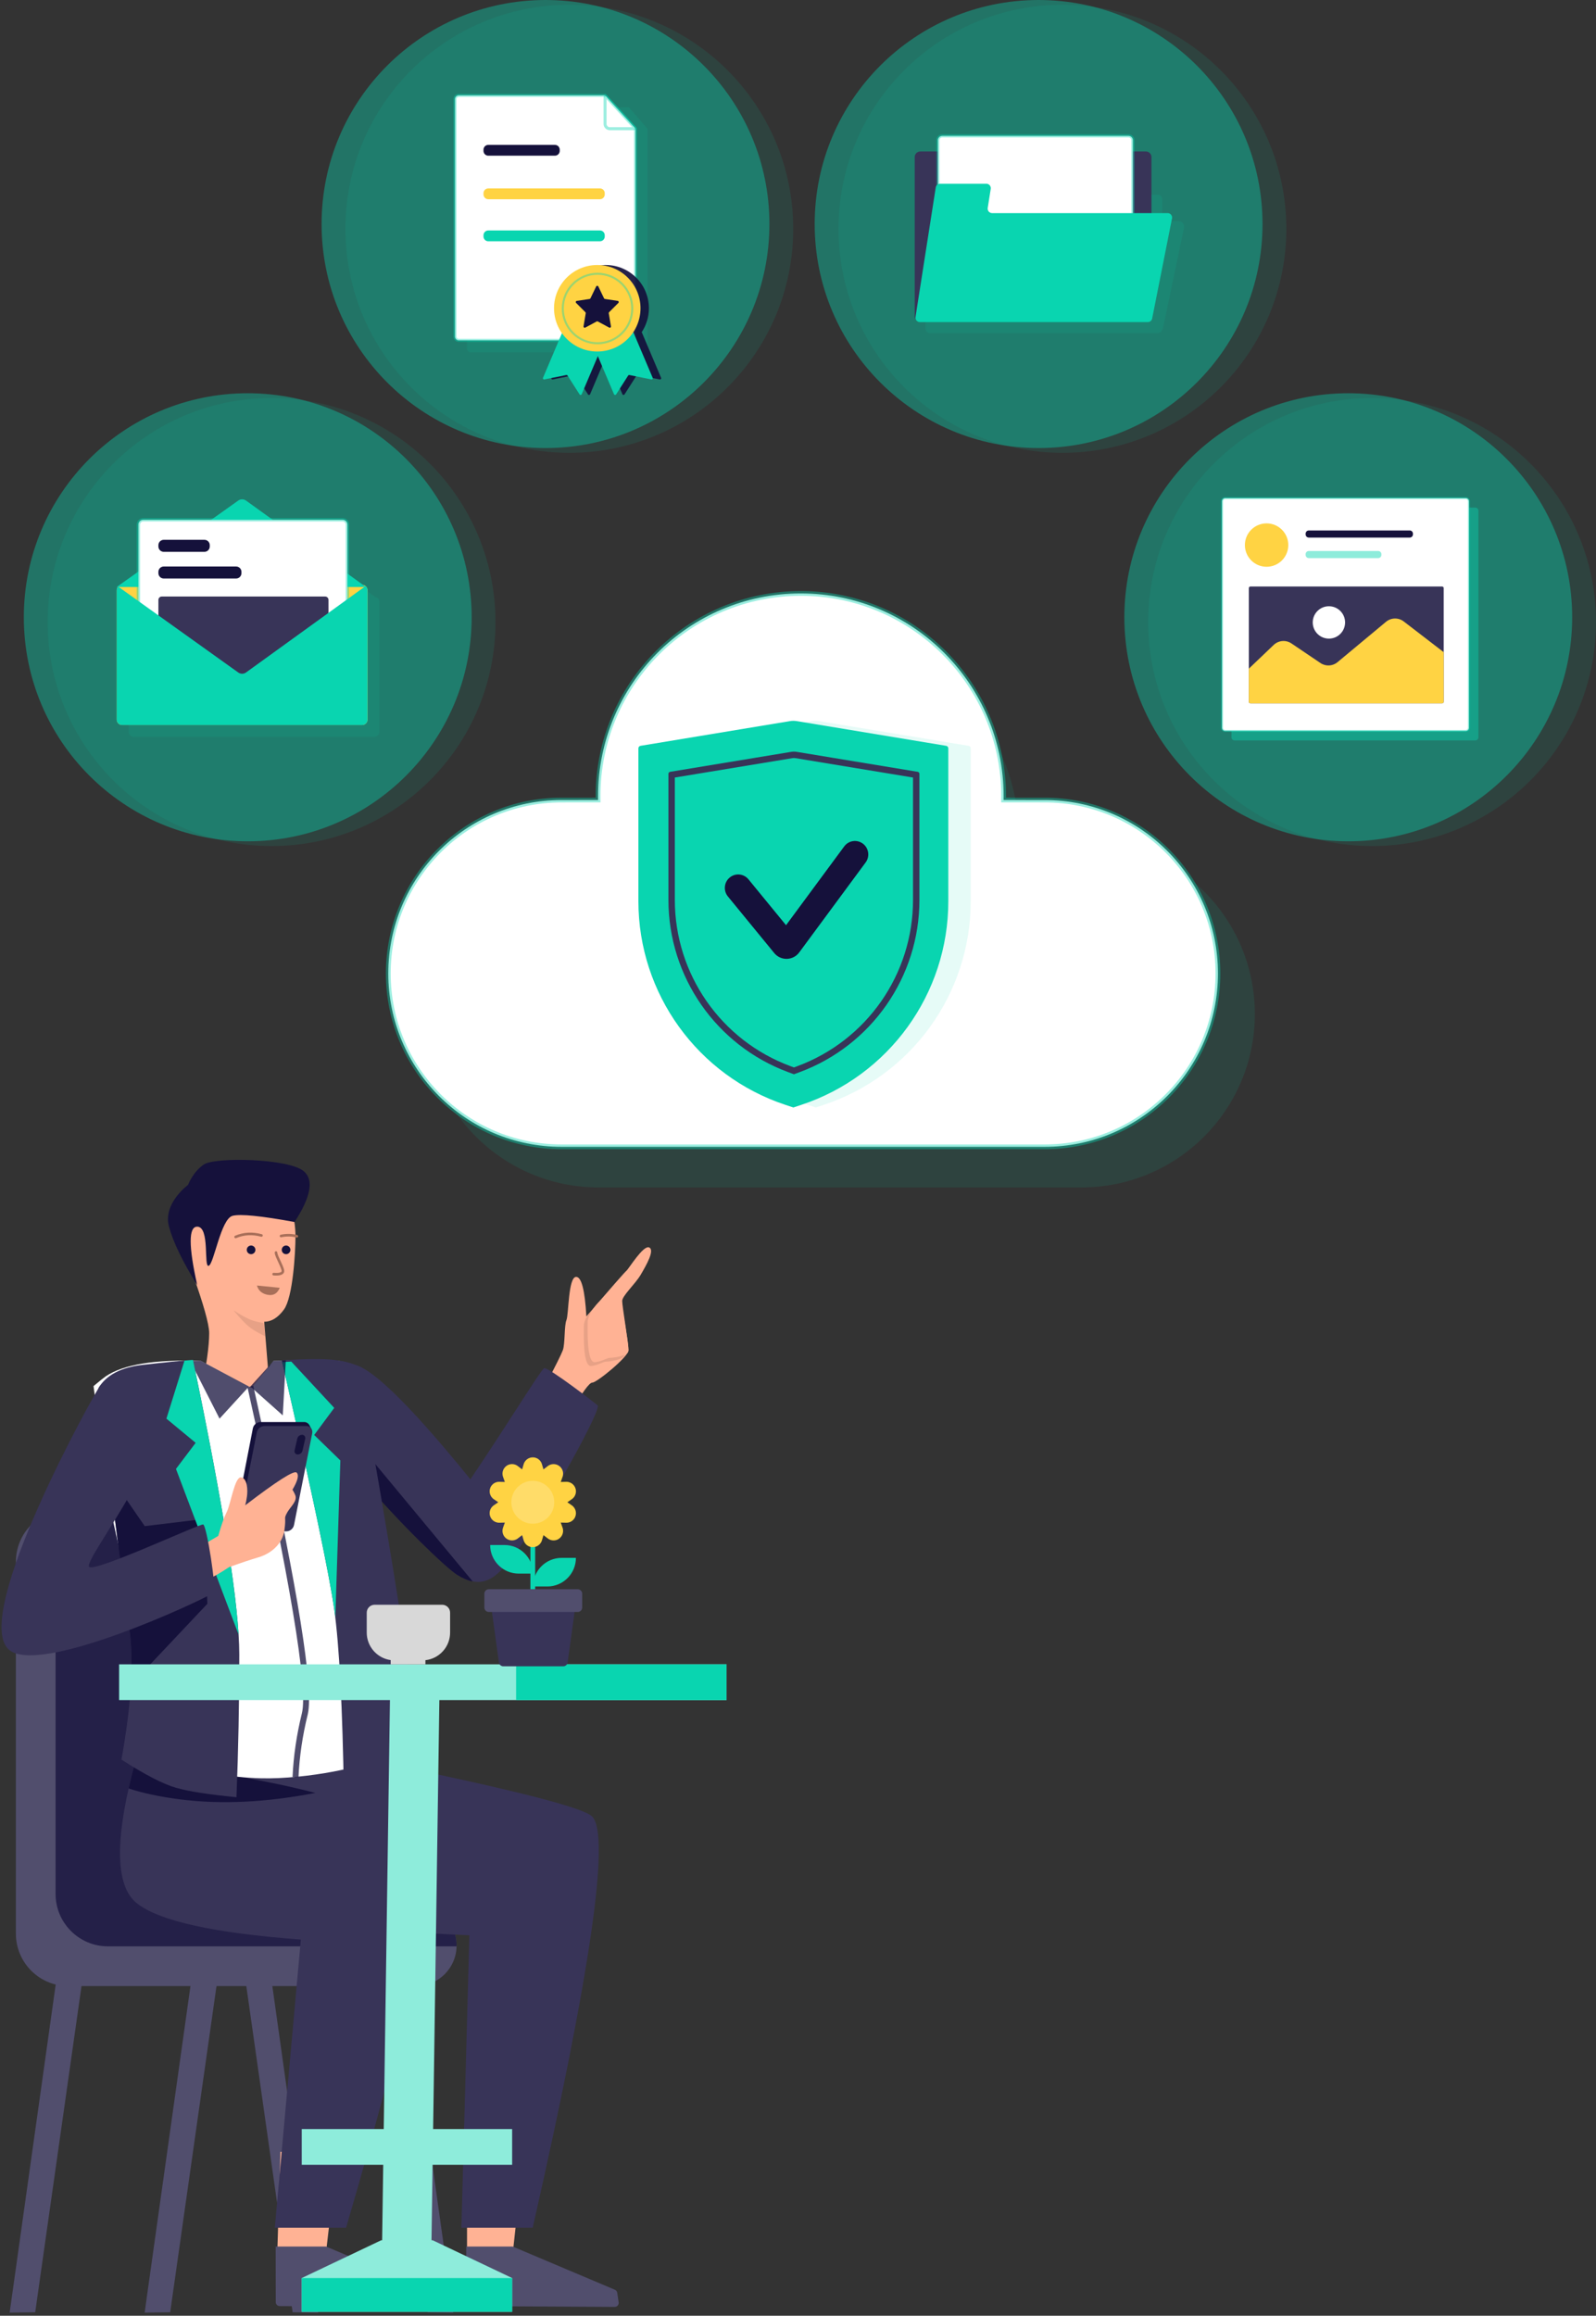 <?xml version="1.0" encoding="UTF-8"?>
<svg width="402px" height="583px" viewBox="0 0 402 583" version="1.1" xmlns="http://www.w3.org/2000/svg" xmlns:xlink="http://www.w3.org/1999/xlink">
    <rect x="0" y="0" width="402" height="583" fill="#333333" stroke="none"/>
    <!-- Generator: Sketch 62 (91390) - https://sketch.com -->
    <title>Secure Cloud</title>
    <desc>Created with Sketch.</desc>
    <g id="Page-1" stroke="none" stroke-width="1" fill="none" fill-rule="evenodd">
        <g id="Scene" transform="translate(-1248, -2545)">
            <g id="Secure-Cloud" transform="translate(1227, 2545)">
                <g id="Group-64" transform="translate(27, 0)">
                    <g id="Group-34" transform="translate(91.8, 149.4)">
                        <path d="M107.741,10.217 C135.954,10.217 158.825,33.088 158.825,61.301 C158.825,61.611 158.822,61.921 158.817,62.23 L174.614,62.23 C198.724,62.23 218.268,81.774 218.268,105.883 C218.268,129.992 198.724,149.537 174.614,149.537 L52.942,149.537 C28.832,149.537 9.288,129.992 9.288,105.883 C9.288,81.774 28.832,62.23 52.942,62.23 L56.665,62.23 C56.66,61.921 56.657,61.611 56.657,61.301 C56.657,33.088 79.528,10.217 107.741,10.217 Z" id="Path" fill-opacity="0.101" fill="#09D5B0" fill-rule="nonzero"></path>
                        <path d="M103.915,1.84741111e-13 C132.128,1.84741111e-13 154.999,22.872 154.999,51.084 C154.999,51.394 154.996,51.704 154.99,52.012 L165.326,52.013 C189.436,52.013 208.98,71.557 208.98,95.666 C208.98,119.776 189.436,139.32 165.326,139.32 L43.654,139.32 C19.544,139.32 0,119.776 0,95.666 C0,71.557 19.544,52.013 43.654,52.013 L52.839,52.012 C52.833,51.704 52.831,51.394 52.831,51.084 C52.831,22.872 75.702,1.84741111e-13 103.915,1.84741111e-13 Z" id="Path" stroke-opacity="0.402" stroke="#09D5B0" stroke-width="1.2" fill="#FFFFFF" fill-rule="nonzero"></path>
                        <g id="Group-40" transform="translate(63, 32)">
                            <path d="M6.185,6.362 L43.833,0.139 C44.39,0.047 44.959,0.047 45.516,0.139 L83.164,6.362 C83.476,6.413 83.704,6.683 83.704,6.998 L83.704,45.481 C83.704,68.778 68.766,89.449 46.647,96.761 L44.675,97.413 L44.675,97.413 L42.702,96.761 C20.583,89.449 5.645,68.778 5.645,45.481 L5.645,6.998 C5.645,6.683 5.873,6.413 6.185,6.362 Z" id="Rectangle" fill-opacity="0.101" fill="#09D5B0" fill-rule="nonzero"></path>
                            <path d="M0.54,6.362 L38.188,0.139 C38.745,0.047 39.314,0.047 39.871,0.139 L77.52,6.362 C77.831,6.413 78.06,6.683 78.06,6.998 L78.06,45.481 C78.06,68.778 63.122,89.449 41.002,96.761 L39.03,97.413 L39.03,97.413 L37.057,96.761 C14.938,89.449 2.85301942e-15,68.778 0,45.481 L0,6.998 C-1.26173111e-16,6.683 0.228,6.413 0.54,6.362 Z" id="Rectangle" fill="#09D5B0"></path>
                            <path d="M8.001,12.907 L38.494,7.879 C38.944,7.805 39.404,7.805 39.854,7.879 L70.347,12.907 C70.6,12.949 70.785,13.167 70.785,13.423 L70.785,45.158 C70.785,64.5 58.748,81.798 40.611,88.52 L39.174,89.052 L37.737,88.52 C19.601,81.798 7.563,64.5 7.563,45.158 L7.563,13.423 C7.563,13.167 7.748,12.949 8.001,12.907 Z M9.176,45.158 C9.176,63.825 20.794,80.521 38.297,87.007 L39.174,87.332 L40.051,87.007 C57.555,80.521 69.172,63.825 69.172,45.158 L69.172,14.348 L39.592,9.471 C39.315,9.425 39.033,9.425 38.756,9.471 L9.176,14.348 L9.176,45.158 Z" id="Rectangle" fill="#383458" fill-rule="nonzero"></path>
                            <path d="M27.728,39.978 C26.546,38.536 24.427,38.332 22.995,39.522 C21.563,40.712 21.36,42.847 22.542,44.289 L34.212,58.531 C35.62,60.248 38.142,60.491 39.847,59.074 C40.096,58.867 40.318,58.631 40.511,58.371 L57.235,35.728 C58.343,34.228 58.034,32.106 56.544,30.99 C55.054,29.874 52.948,30.185 51.84,31.686 L37.188,51.523 L27.728,39.978 Z" id="Path-275" fill="#15113B"></path>
                        </g>
                    </g>
                    <g id="Group-63" transform="translate(199.2, 0)">
                        <circle id="Oval" fill-opacity="0.101" fill="#09D5B0" fill-rule="nonzero" cx="62.4" cy="57.6" r="56.4"></circle>
                        <circle id="Oval" fill-opacity="0.402" fill="#09D5B0" fill-rule="nonzero" cx="56.4" cy="56.4" r="56.4"></circle>
                        <g id="Group-51" transform="translate(25.2, 34.2)">
                            <g id="Group-37">
                                <path d="M61.228,14.822 C61.847,14.822 62.348,15.323 62.348,15.942 L62.348,21.47 L66.457,21.47 C67.23,21.47 67.856,22.097 67.856,22.87 C67.856,22.967 67.846,23.063 67.826,23.157 L62.534,48.41 C62.493,48.607 62.402,48.782 62.275,48.924 C62.116,49.349 61.707,49.65 61.228,49.65 L3.841,49.65 C3.223,49.65 2.722,49.148 2.722,48.53 L2.722,14.822 L61.228,14.822 Z" id="Path" fill-opacity="0.101" fill="#09D5B0" fill-rule="nonzero"></path>
                                <path d="M59.626,5.335 L59.626,45.42 C59.626,46.038 59.125,46.539 58.507,46.539 L1.12,46.539 C0.501,46.539 4.58672388e-15,46.038 0,45.42 L0,5.335 C-9.46678818e-17,4.562 0.627,3.936 1.4,3.936 L58.227,3.936 C59,3.936 59.626,4.562 59.626,5.335 Z" id="Rectangle" fill="#383458"></path>
                                <path d="M6.952,0 L53.841,0 C54.459,-3.95845722e-15 54.961,0.501 54.961,1.12 L54.961,44.02 C54.961,44.638 54.459,45.14 53.841,45.14 L6.952,45.14 C6.333,45.14 5.832,44.638 5.832,44.02 L5.832,1.12 C5.832,0.501 6.333,7.79735273e-16 6.952,0 Z" id="Rectangle" stroke-opacity="0.402" stroke="#09D5B0" stroke-width="0.778" fill="#FFFFFF" fill-rule="nonzero"></path>
                                <path d="M6.402,12.053 L18.039,12.053 C18.658,12.053 19.159,12.554 19.159,13.173 C19.159,13.231 19.154,13.289 19.145,13.347 L18.387,18.155 C18.291,18.765 18.708,19.339 19.319,19.435 C19.376,19.444 19.435,19.449 19.493,19.449 L63.706,19.449 C64.324,19.449 64.826,19.95 64.826,20.568 C64.826,20.642 64.818,20.715 64.804,20.786 L59.805,45.987 C59.701,46.512 59.241,46.889 58.707,46.889 L1.308,46.889 C0.69,46.889 0.189,46.388 0.189,45.77 C0.189,45.712 0.193,45.654 0.202,45.597 L5.295,13 C5.38,12.455 5.85,12.053 6.402,12.053 Z" id="Rectangle" fill="#09D5B0"></path>
                            </g>
                        </g>
                    </g>
                    <g id="Group-60" transform="translate(0, 99)">
                        <circle id="Oval" fill-opacity="0.101" fill="#09D5B0" fill-rule="nonzero" cx="62.4" cy="57.6" r="56.4"></circle>
                        <circle id="Oval" fill-opacity="0.402" fill="#09D5B0" fill-rule="nonzero" cx="56.4" cy="56.4" r="56.4"></circle>
                        <g id="Group-21" transform="translate(23.4, 26.4)">
                            <g id="Group-22">
                                <g id="Group-51">
                                    <g id="Group-37">
                                        <path d="M35.427,3.53 L35.565,3.62 L65.064,24.861 C65.247,24.894 65.418,24.965 65.568,25.065 L65.676,25.145 C65.72,25.18 65.761,25.218 65.799,25.259 L65.885,25.359 L65.885,25.359 L65.964,25.471 L65.964,25.471 L66.043,25.617 L66.043,25.617 L66.096,25.75 L66.096,25.75 L66.136,25.892 L66.136,25.892 L66.158,26.015 L66.158,26.015 L66.161,26.046 C66.166,26.092 66.168,26.138 66.168,26.184 L66.168,58.776 C66.168,59.475 65.635,60.049 64.953,60.114 L64.824,60.12 L4.344,60.12 C3.602,60.12 3,59.518 3,58.776 L3,26.184 C3,26.096 3.009,26.009 3.025,25.926 C3.036,25.868 3.051,25.81 3.07,25.755 C3.096,25.68 3.125,25.612 3.16,25.547 L3.21,25.463 L3.21,25.463 L3.27,25.376 L3,25.375 L33.604,3.622 C34.1,3.265 34.741,3.209 35.282,3.455 L35.427,3.53 Z" id="Path" fill-opacity="0.101" fill="#09D5B0" fill-rule="nonzero"></path>
                                        <path d="M1.344,21.84 L61.824,21.84 C62.566,21.84 63.168,22.442 63.168,23.184 L63.168,55.776 C63.168,56.518 62.566,57.12 61.824,57.12 L1.344,57.12 C0.602,57.12 1.42316957e-15,56.518 0,55.776 L0,23.184 C-9.09019441e-17,22.442 0.602,21.84 1.344,21.84 Z" id="Rectangle" fill="#FFD343"></path>
                                        <path d="M62.777,22.375 L32.565,0.62 C31.979,0.199 31.19,0.2 30.604,0.622 L0,22.375 L62.777,22.375 Z" id="Path" fill="#09D5B0"></path>
                                        <path d="M6.67,5.46 L56.902,5.46 C57.57,5.46 58.111,6.002 58.111,6.67 L58.111,53.012 C58.111,53.68 57.57,54.222 56.902,54.222 L6.67,54.222 C6.002,54.222 5.46,53.68 5.46,53.012 L5.46,6.67 C5.46,6.002 6.002,5.46 6.67,5.46 Z" id="Rectangle" stroke-opacity="0.402" stroke="#09D5B0" stroke-width="0.84" fill="#FFFFFF" fill-rule="nonzero"></path>
                                        <path d="M11.34,24.78 L52.5,24.78 C52.964,24.78 53.34,25.156 53.34,25.62 L53.34,48.3 C53.34,48.764 52.964,49.14 52.5,49.14 L11.34,49.14 C10.876,49.14 10.5,48.764 10.5,48.3 L10.5,25.62 C10.5,25.156 10.876,24.78 11.34,24.78 Z" id="Rectangle" fill="#383458" fill-rule="nonzero"></path>
                                        <path d="M11.844,17.22 L30.072,17.22 C30.814,17.22 31.416,17.822 31.416,18.564 L31.416,18.9 C31.416,19.642 30.814,20.244 30.072,20.244 L11.844,20.244 C11.102,20.244 10.5,19.642 10.5,18.9 L10.5,18.564 C10.5,17.822 11.102,17.22 11.844,17.22 Z" id="Rectangle" fill="#15113B"></path>
                                        <path d="M11.844,10.5 L22.092,10.5 C22.834,10.5 23.436,11.102 23.436,11.844 L23.436,12.18 C23.436,12.922 22.834,13.524 22.092,13.524 L11.844,13.524 C11.102,13.524 10.5,12.922 10.5,12.18 L10.5,11.844 C10.5,11.102 11.102,10.5 11.844,10.5 Z" id="Rectangle" fill="#15113B"></path>
                                        <path d="M63.168,23.184 L63.168,55.776 C63.168,56.518 62.566,57.12 61.824,57.12 L1.344,57.12 C0.602,57.12 0,56.518 0,55.776 L0,23.184 C0,22.834 0.134,22.515 0.354,22.275 L30.604,43.898 C31.145,44.287 31.859,44.318 32.427,43.99 L32.565,43.9 L62.676,22.145 C62.976,22.391 63.168,22.765 63.168,23.184 Z" id="Path" fill="#09D5B0"></path>
                                    </g>
                                </g>
                            </g>
                        </g>
                    </g>
                    <g id="Group-61" transform="translate(75, 0)">
                        <circle id="Oval" fill-opacity="0.101" fill="#09D5B0" fill-rule="nonzero" cx="62.4" cy="57.6" r="56.4"></circle>
                        <circle id="Oval" fill-opacity="0.402" fill="#09D5B0" fill-rule="nonzero" cx="56.4" cy="56.4" r="56.4"></circle>
                        <g id="Group-39" transform="translate(33.6, 24)">
                            <g id="Group-51">
                                <g id="Group-37" transform="translate(9.919, 6.774)" fill="#FFE1F7" fill-rule="nonzero">
                                    <path d="M0.968,0 L12.338,0 C12.872,7.401507e-16 13.306,0.433 13.306,0.968 L13.306,12.338 C13.306,12.872 12.872,13.306 12.338,13.306 L0.968,13.306 C0.433,13.306 1.56990801e-15,12.872 0,12.338 L0,0.968 C-1.76471702e-16,0.433 0.433,6.53285612e-16 0.968,0 Z" id="Rectangle"></path>
                                </g>
                                <g id="Group-37">
                                    <path d="M3.992,3.024 L43.8,3.024 L43.8,3.024 L48.505,8.443 L48.505,63.746 C48.505,64.28 48.072,64.714 47.537,64.714 L3.992,64.714 C3.457,64.714 3.024,64.28 3.024,63.746 L3.024,3.992 C3.024,3.457 3.457,3.024 3.992,3.024 Z" id="Rectangle" fill-opacity="0.101" fill="#09D5B0" fill-rule="nonzero"></path>
                                    <path d="M0.968,0 L37.752,0 L37.752,0 L45.481,8.443 L45.481,60.722 C45.481,61.256 45.048,61.69 44.513,61.69 L0.968,61.69 C0.433,61.69 1.50873933e-15,61.256 0,60.722 L0,0.968 C-1.76471702e-16,0.433 0.433,1.43044173e-15 0.968,0 Z" id="Rectangle" stroke-opacity="0.402" stroke="#09D5B0" stroke-width="0.756" fill="#FFFFFF" fill-rule="nonzero"></path>
                                    <path d="M8.392,23.436 L36.515,23.436 C37.183,23.436 37.724,23.978 37.724,24.646 L37.724,24.948 C37.724,25.616 37.183,26.158 36.515,26.158 L8.392,26.158 C7.724,26.158 7.182,25.616 7.182,24.948 L7.182,24.646 C7.182,23.978 7.724,23.436 8.392,23.436 Z" id="Rectangle" fill="#FFD343"></path>
                                    <path d="M8.392,34.02 L36.515,34.02 C37.183,34.02 37.724,34.562 37.724,35.23 L37.724,35.532 C37.724,36.2 37.183,36.742 36.515,36.742 L8.392,36.742 C7.724,36.742 7.182,36.2 7.182,35.532 L7.182,35.23 C7.182,34.562 7.724,34.02 8.392,34.02 Z" id="Rectangle" fill="#09D5B0"></path>
                                    <path d="M8.392,12.474 L25.175,12.474 C25.843,12.474 26.384,13.016 26.384,13.684 L26.384,13.986 C26.384,14.654 25.843,15.196 25.175,15.196 L8.392,15.196 C7.724,15.196 7.182,14.654 7.182,13.986 L7.182,13.684 C7.182,13.016 7.724,12.474 8.392,12.474 Z" id="Rectangle" fill="#15113B"></path>
                                    <path d="M38.063,0.288 L45.25,8.151 C45.306,8.212 45.302,8.308 45.24,8.364 C45.212,8.39 45.176,8.404 45.138,8.404 L39.01,8.404 C38.342,8.404 37.8,7.862 37.8,7.194 L37.8,0.39 C37.8,0.306 37.868,0.238 37.951,0.238 C37.994,0.238 38.034,0.256 38.063,0.288 Z" id="Path-6" stroke-opacity="0.402" stroke="#09D5B0" stroke-width="0.756" fill="#FFFFFF" fill-rule="nonzero"></path>
                                </g>
                            </g>
                            <g id="Group-38" transform="translate(21.924, 42.714)">
                                <path d="M16.031,1.91846539e-13 C22.046,1.91846539e-13 26.921,4.876 26.921,10.89 C26.921,13.113 26.255,15.181 25.112,16.904 L29.991,28.399 C30.015,28.455 30.021,28.517 30.009,28.577 C29.98,28.717 29.859,28.815 29.722,28.819 L29.652,28.813 L24.129,27.696 C24.031,27.676 23.931,27.706 23.861,27.772 L23.814,27.829 L20.781,32.579 C20.748,32.63 20.701,32.67 20.644,32.694 C20.513,32.75 20.363,32.706 20.282,32.595 L20.248,32.534 L16.178,22.947 L12.109,32.534 C12.044,32.688 11.866,32.76 11.712,32.694 C11.656,32.67 11.608,32.63 11.576,32.579 L8.543,27.829 C8.475,27.724 8.35,27.671 8.228,27.696 L2.705,28.813 C2.541,28.846 2.381,28.74 2.348,28.577 C2.336,28.517 2.342,28.455 2.366,28.399 L7.132,17.169 C5.878,15.395 5.141,13.229 5.141,10.89 C5.141,4.876 10.017,1.91846539e-13 16.031,1.91846539e-13 Z" id="Path" fill-opacity="0.925" fill="#15113B" fill-rule="nonzero"></path>
                                <path d="M3.629,12.701 L13.608,12.701 C13.775,12.701 13.91,12.836 13.91,13.003 L13.91,31.178 C13.91,31.345 13.775,31.48 13.608,31.48 C13.547,31.48 13.487,31.462 13.437,31.427 L8.789,28.24 C8.686,28.17 8.55,28.17 8.447,28.24 L3.8,31.427 C3.662,31.522 3.474,31.487 3.379,31.349 C3.345,31.299 3.326,31.239 3.326,31.178 L3.326,13.003 C3.326,12.836 3.462,12.701 3.629,12.701 Z" id="Rectangle" fill="#09D5B0" transform="translate(8.618, 22.226) rotate(23) translate(-8.618, -22.226) "></path>
                                <path d="M14.515,12.701 L24.494,12.701 C24.661,12.701 24.797,12.836 24.797,13.003 L24.797,31.178 C24.797,31.345 24.661,31.48 24.494,31.48 C24.433,31.48 24.374,31.462 24.323,31.427 L19.676,28.24 C19.573,28.17 19.437,28.17 19.334,28.24 L14.686,31.427 C14.548,31.522 14.36,31.487 14.266,31.349 C14.231,31.299 14.213,31.239 14.213,31.178 L14.213,13.003 C14.213,12.836 14.348,12.701 14.515,12.701 Z" id="Rectangle" fill="#09D5B0" transform="translate(19.505, 22.226) scale(-1, 1) rotate(23) translate(-19.505, -22.226) "></path>
                                <g id="Group-24" transform="translate(3.024, 0)">
                                    <circle id="Oval" fill="#FFD343" cx="10.89" cy="10.89" r="10.89"></circle>
                                    <path d="M10.743,14.215 L7.875,15.76 C7.728,15.839 7.545,15.784 7.465,15.637 C7.434,15.578 7.422,15.51 7.433,15.444 L7.985,12.149 C8.001,12.053 7.969,11.954 7.9,11.885 L5.559,9.546 C5.441,9.428 5.441,9.237 5.559,9.119 C5.605,9.073 5.664,9.043 5.729,9.033 L8.951,8.554 C9.05,8.539 9.135,8.476 9.178,8.386 L10.614,5.404 C10.686,5.254 10.867,5.191 11.018,5.263 C11.079,5.293 11.129,5.343 11.159,5.404 L12.594,8.386 C12.638,8.476 12.723,8.539 12.822,8.554 L16.044,9.033 C16.209,9.058 16.323,9.212 16.299,9.377 C16.289,9.441 16.259,9.501 16.213,9.546 L13.873,11.885 C13.803,11.954 13.772,12.053 13.788,12.149 L14.339,15.444 C14.367,15.609 14.256,15.764 14.091,15.792 C14.025,15.803 13.957,15.792 13.898,15.76 L11.03,14.215 C10.94,14.166 10.832,14.166 10.743,14.215 Z" id="Star" fill="#15113B"></path>
                                    <path d="M10.954,19.955 C15.925,19.955 19.955,15.925 19.955,10.954 C19.955,5.983 15.925,1.953 10.954,1.953 C5.983,1.953 1.953,5.983 1.953,10.954 C1.953,15.925 5.983,19.955 10.954,19.955 Z M10.954,19.445 C6.264,19.445 2.463,15.644 2.463,10.954 C2.463,6.264 6.264,2.463 10.954,2.463 C15.644,2.463 19.445,6.264 19.445,10.954 C19.445,15.644 15.644,19.445 10.954,19.445 Z" id="Oval" fill-opacity="0.402" fill="#09D5B0"></path>
                                </g>
                            </g>
                        </g>
                    </g>
                    <g id="Group-62" transform="translate(277.2, 99)">
                        <circle id="Oval" fill-opacity="0.101" fill="#09D5B0" fill-rule="nonzero" cx="62.4" cy="57.6" r="56.4"></circle>
                        <circle id="Oval" fill-opacity="0.402" fill="#09D5B0" fill-rule="nonzero" cx="56.4" cy="56.4" r="56.4"></circle>
                        <g id="Group-51" transform="translate(24.6, 26.4)">
                            <g id="Group-37">
                                <path d="M3.18,2.385 L63.789,2.385 C64.228,2.385 64.584,2.741 64.584,3.18 L64.584,60.212 C64.584,60.651 64.228,61.007 63.789,61.007 L3.18,61.007 C2.741,61.007 2.385,60.651 2.385,60.212 L2.385,3.18 C2.385,2.741 2.741,2.385 3.18,2.385 Z" id="Rectangle" fill-opacity="0.402" fill="#09D5B0" fill-rule="nonzero"></path>
                                <path d="M0.795,0 L61.404,0 C61.843,3.0379292e-17 62.199,0.356 62.199,0.795 L62.199,57.828 C62.199,58.267 61.843,58.622 61.404,58.622 L0.795,58.622 C0.356,58.622 -7.2339411e-16,58.267 0,57.828 L0,0.795 C5.72602955e-17,0.356 0.356,-5.85490804e-16 0.795,0 Z" id="Rectangle" stroke-opacity="0.402" stroke="#09D5B0" stroke-width="0.5" fill="#FFFFFF" fill-rule="nonzero"></path>
                                <g id="Group-13" transform="translate(6.756, 22.257)">
                                    <path d="M0.398,0 L48.687,0 C48.906,-4.03215052e-17 49.084,0.178 49.084,0.397 L49.084,29.013 C49.084,29.233 48.906,29.411 48.687,29.411 L0.398,29.411 C0.178,29.411 0,29.233 0,29.013 L0,0.397 C0,0.178 0.178,1.26156683e-15 0.398,0 Z" id="Rectangle" fill="#383458"></path>
                                    <path d="M39.018,8.797 L49.083,16.53 L49.084,29.013 C49.084,29.233 48.906,29.411 48.687,29.411 L0.398,29.411 C0.178,29.411 0,29.233 0,29.013 L0,20.681 L6.263,14.706 C7.48,13.545 9.34,13.389 10.733,14.329 L18.045,19.264 C19.363,20.154 21.111,20.067 22.334,19.049 L34.551,8.884 C35.837,7.814 37.692,7.778 39.018,8.797 Z" id="Path" fill="#FFD343"></path>
                                    <circle id="Oval" fill="#FFFFFF" fill-rule="nonzero" cx="20.17" cy="9.042" r="4.074"></circle>
                                </g>
                                <g id="Group-15" transform="translate(21.064, 8.148)">
                                    <path d="M0.795,0 L26.231,0 C26.67,-8.06430105e-17 27.026,0.356 27.026,0.795 L27.026,0.994 C27.026,1.433 26.67,1.788 26.231,1.788 L0.795,1.788 C0.356,1.788 1.05296273e-15,1.433 0,0.994 L0,0.795 C-5.3762007e-17,0.356 0.356,8.06430105e-17 0.795,0 Z" id="Rectangle" fill="#15113B"></path>
                                    <path d="M0.795,5.167 L18.282,5.167 C18.721,5.167 19.077,5.523 19.077,5.962 L19.077,6.16 C19.077,6.599 18.721,6.955 18.282,6.955 L0.795,6.955 C0.356,6.955 -7.2339411e-16,6.599 0,6.16 L0,5.962 C-5.3762007e-17,5.523 0.356,5.167 0.795,5.167 Z" id="Rectangle" fill="#8EECDB" fill-rule="nonzero"></path>
                                </g>
                                <path d="M11.228,6.359 C14.246,6.359 16.692,8.806 16.692,11.824 C16.692,14.842 14.246,17.289 11.228,17.289 C8.21,17.289 5.763,14.842 5.763,11.824 C5.763,8.806 8.21,6.359 11.228,6.359 Z" id="Rectangle" fill="#FFD343"></path>
                            </g>
                        </g>
                    </g>
                </g>
                <g id="Group-8" transform="translate(79.5, 481.5) scale(-1, 1) translate(-79.5, -481.5) translate(23, 380)" fill-rule="nonzero">
                    <polygon id="Path-25" fill="#514E6D" points="47.134 114.789 34.859 202.21 41.295 202.124 53.569 115.703"></polygon>
                    <polygon id="Path" fill="#514E6D" points="66.295 114.789 78.569 202.21 72.134 202.124 59.859 115.703"></polygon>
                    <polygon id="Path-25" fill="#514E6D" points="13.134 114.789 0.859 202.21 7.295 202.124 19.569 115.703"></polygon>
                    <path d="M0,109.8 C6.81518834e-15,104.167 4.567,99.6 10.2,99.6 L48.511,99.6 C55.801,99.6 61.711,93.69 61.711,86.4 L61.711,13.2 C61.711,5.91 67.621,1.7326392e-14 74.911,0 L97.8,0 C105.09,3.35942436e-15 111,5.91 111,13.2 L111,106.8 C111,114.09 105.09,120 97.8,120 L10.2,120 C4.567,120 6.89880826e-16,115.433 0,109.8 Z" id="Path" fill="#514E6D"></path>
                    <path d="M97.8,0 C98.791,0 99.756,0.109 100.684,0.316 C100.891,1.244 101,2.209 101,3.2 L101,96.8 C101,104.09 95.09,110 87.8,110 L0.2,110 L0.002,109.998 L0,109.8 L0,109.8 C0,104.167 4.567,99.6 10.2,99.6 L48.511,99.6 C55.801,99.6 61.711,93.69 61.711,86.4 L61.711,13.2 C61.711,5.91 67.621,0 74.911,0 L97.8,0 Z" id="Path" fill-opacity="0.746" fill="#15113B"></path>
                    <polygon id="Path" fill="#514E6D" points="100.295 114.789 112.569 202.21 106.134 202.124 93.859 115.703"></polygon>
                </g>
                <g id="Group" transform="translate(92.5, 436.5) scale(-1, 1) translate(-92.5, -436.5) translate(0, 292)">
                    <g id="Group-11">
                        <polygon id="Path-39" fill="#FFB294" points="31.936 248.724 34.782 274.653 38.599 278.465 46.364 274.653 46.364 248.724"></polygon>
                        <path d="M14.837,165.322 C10.222,170.092 15.217,204.596 29.824,268.835 L47.78,268.835 L45.78,195.222 C78.765,193.736 98.202,191.403 104.091,188.222 C109.98,185.04 114.218,174.407 116.807,156.322 L78.498,149.623 C38.442,157.625 17.222,162.858 14.837,165.322 Z" id="Path-38" fill="#383458" fill-rule="nonzero"></path>
                        <polygon id="Path-39" fill="#FFB294" points="78.936 249.724 81.936 275.531 86.599 279.465 94.12 273.975 93.364 249.724"></polygon>
                        <path d="M34.869,273.575 L46.565,273.575 L46.544,287.569 C46.544,288.118 46.099,288.564 45.55,288.567 L9.168,288.769 C8.616,288.772 8.165,288.327 8.162,287.775 C8.162,287.723 8.166,287.672 8.173,287.621 L8.534,285.218 C8.586,284.874 8.813,284.581 9.134,284.446 L34.869,273.575 L34.869,273.575 Z" id="Path-85" fill="#514E6D"></path>
                        <path d="M81.869,273.575 L94.565,273.575 L94.544,287.569 C94.544,288.118 94.099,288.564 93.55,288.567 L56.168,288.769 C55.615,288.772 55.165,288.327 55.162,287.775 C55.162,287.723 55.166,287.672 55.173,287.621 L55.534,285.218 C55.586,284.874 55.813,284.581 56.134,284.446 L81.869,273.575 L81.869,273.575 Z" id="Path-85" fill="#514E6D"></path>
                        <path d="M57.027,170.396 C52.412,175.165 59.011,207.978 76.824,268.835 L94.78,268.835 L88.221,196.289 C110.084,194.672 123.849,191.631 129.518,187.166 C135.186,182.702 135.186,170.313 129.518,150 C114.6,153.078 104.166,155.185 98.214,156.322 C75.652,160.629 60.334,166.979 57.027,170.396 Z" id="Path-38" fill="#383458" fill-rule="nonzero"></path>
                        <path d="M129.518,150 C130.33,152.911 131.026,155.66 131.606,158.246 C128.018,159.436 123.688,160.355 118.616,161 C108.296,162.313 96.946,161.771 84.566,159.372 C88.418,158.375 92.605,157.418 97.088,156.539 L102.084,155.57 C108.285,154.351 117.429,152.494 129.518,150 Z" id="Path" fill="#15113B" fill-rule="nonzero"></path>
                        <g id="Group">
                            <g id="Group-14" transform="translate(86, 0)">
                                <path d="M11.45,40.751 L10.045,58.094 L27.308,58.094 C25.977,51.64 25.311,46.814 25.311,43.615 C25.311,38.816 32.156,21.566 33.982,16.376 C35.808,11.185 25.311,-0.41 15.024,2.198 C4.737,4.806 3.575,15.119 3.575,19.245 C3.575,23.372 4.234,34.59 6.473,37.671 C7.966,39.724 9.625,40.751 11.45,40.751 Z" id="Path" fill="#FFB294"></path>
                                <g id="Group-10" transform="translate(3, 18)">
                                    <path d="M16.183,19.877 C14.461,21.964 13.086,23.4 12.057,24.183 C11.153,24.871 9.861,25.622 8.18,26.436 L8.507,23.089 L8.883,23.03 C10.197,22.809 11.298,22.509 12.184,22.128 C13.17,21.705 14.503,20.955 16.183,19.877 Z" id="Path" fill-opacity="0.096" fill="#000000" fill-rule="nonzero"></path>
                                    <g id="Group-16">
                                        <path d="M2.945,5.744 C3.546,5.744 4.034,5.256 4.034,4.655 C4.034,4.053 3.546,3.566 2.945,3.566 C2.343,3.566 1.856,4.053 1.856,4.655 C1.856,5.256 2.343,5.744 2.945,5.744 Z" id="Oval" fill="#15113B"></path>
                                        <path d="M11.756,5.744 C12.357,5.744 12.845,5.256 12.845,4.655 C12.845,4.053 12.357,3.566 11.756,3.566 C11.154,3.566 10.667,4.053 10.667,4.655 C10.667,5.256 11.154,5.744 11.756,5.744 Z" id="Oval" fill="#15113B"></path>
                                        <path d="M5.48,5.337 C5.48,6.329 3.421,9.52 3.779,10.224 C4.018,10.694 4.785,10.875 6.081,10.768" id="Path-95" stroke="#A86F59" stroke-width="0.653" stroke-linecap="round"></path>
                                        <path d="M0.244,1.445 C1.508,0.972 2.828,0.81 4.204,0.958" id="Path-97" stroke="#A86F59" stroke-width="0.653" stroke-linecap="round" transform="translate(2.224, 1.175) rotate(6) translate(-2.224, -1.175) "></path>
                                        <path d="M9.145,1.515 C11.162,0.572 13.327,0.374 15.642,0.921" id="Path-97" stroke="#A86F59" stroke-width="0.653" stroke-linecap="round" transform="translate(12.393, 1.067) scale(-1, 1) rotate(2) translate(-12.393, -1.067) "></path>
                                    </g>
                                </g>
                                <path d="M3.805,15.645 C-0.309,9.302 -1.087,5.043 1.471,2.869 C5.309,-0.394 23.834,-0.737 26.635,1.149 C29.435,3.034 30.638,6.309 30.638,6.309 C30.638,6.309 37.027,10.954 35.437,16.817 C34.377,20.726 32.009,25.62 28.333,31.5 C30.516,21.711 30.516,16.817 28.333,16.817 C25.058,16.817 26.768,27.218 25.424,26.663 C24.081,26.109 22.378,14.831 19.41,14.081 C17.432,13.58 12.23,14.102 3.805,15.645 Z" id="Path-90" fill="#15113B" fill-rule="nonzero"></path>
                                <path d="M7.5,32.5 L13.155,31.333 C12.921,32.652 12.104,33.521 10.705,33.939 C9.305,34.357 8.237,33.877 7.5,32.5 Z" id="Path-118" fill="#A86F59" transform="translate(10.328, 32.709) rotate(6) translate(-10.328, -32.709) "></path>
                            </g>
                            <path d="M100.664,57.485 L113.392,50.616 C124.927,50.204 132.911,51.493 137.344,54.485 C137.824,54.809 138.856,55.631 140.44,56.951 L136.622,85.957 C128.493,122.2 124.549,142.444 124.792,146.689 C125.001,150.348 113.643,155.288 98.267,155.687 C86.888,155.983 70.359,152.582 70.06,150.634 C69.358,146.052 64.32,145.006 63.263,139.482 C62.558,135.799 64.672,115.146 69.604,77.523 L73.796,51.992 C76.286,51.148 77.907,50.689 78.657,50.616 C82.069,50.285 87.547,50.285 95.091,50.616 L100.664,57.485 Z" id="Path-2" fill="#FFFFFF"></path>
                            <g id="Group-65" transform="translate(0, 22)">
                                <g id="Group-12">
                                    <path d="M20.342,41.763 C17.421,36.638 15.577,34.075 14.812,34.075 C13.664,34.075 5.685,27.556 5.685,25.915 C5.685,24.275 7.281,14.862 7.281,13.53 C7.281,12.198 3.978,9.261 2.584,6.864 C1.19,4.467 -0.982,0.71 0.493,0.05 C1.968,-0.61 5.64,5.455 6.223,5.926 C6.612,6.24 9.973,10.064 16.306,17.4 C16.683,10.775 17.541,7.463 18.881,7.463 C20.891,7.463 20.737,16.926 21.324,18.329 C21.912,19.732 21.643,24.324 22.233,25.915 C22.625,26.976 24.15,30.03 26.807,35.075 L20.342,41.763 Z" id="Path-20" fill="#FFB294"></path>
                                    <path d="M8.241,16.41 C11.113,14.504 12.835,13.742 13.408,14.123 C14.267,14.694 16.944,17.706 16.944,19.835 C16.944,21.964 17.214,30.198 15.068,29.896 C12.922,29.594 12.16,28.791 11.275,28.791 C10.39,28.791 7.02,28.305 6.728,27.242 C6.534,26.533 7.038,22.922 8.241,16.41 Z" id="Path-21" fill-opacity="0.096" fill="#000000" fill-rule="nonzero"></path>
                                    <path d="M7.281,15.45 C10.153,13.544 11.875,12.782 12.448,13.163 C13.307,13.734 15.984,16.746 15.984,18.875 C15.984,21.004 16.254,29.238 14.108,28.936 C11.962,28.634 11.2,27.831 10.315,27.831 C9.43,27.831 6.06,27.345 5.768,26.282 C5.574,25.573 6.078,21.962 7.281,15.45 Z" id="Path-21" fill="#FFB294"></path>
                                </g>
                                <path d="M51.666,24.288 L51.671,24.338 C51.683,25.353 43.882,39.087 36.218,54.137 C61.408,58.598 74.769,62.794 76.299,66.725 C77.927,70.908 77.794,75.606 69.053,79.043 C60.311,82.48 21.451,71.291 16.701,68.618 C9.505,64.569 11.642,59.491 15.097,51.915 C18.553,44.338 34.376,18.31 36.825,17.083 C37.056,16.968 51.454,23.307 51.666,24.288 Z" id="Path" fill="#383458" fill-rule="nonzero" transform="translate(44.504, 48.387) rotate(-61) translate(-44.504, -48.387) "></path>
                                <path d="M74.61,48.387 L73.507,57.47 L72.572,58.59 C63.532,69.317 51.646,80.757 48.798,82.512 C47.379,83.386 46.108,83.907 44.942,84.127 L74.61,48.387 Z" id="Path" fill="#15113B" fill-rule="nonzero"></path>
                            </g>
                            <path d="M93.004,50.473 C85.45,83.348 81.047,104.283 79.795,113.276 C78.544,122.269 77.737,137.709 77.374,159.597 C67.487,155.727 61.563,152.723 59.601,150.588 C57.639,148.452 62.371,115.587 73.796,51.992 C75.077,51.24 77.076,50.698 79.795,50.368 C82.514,50.037 86.917,50.072 93.004,50.473 Z" id="Path-89" fill="#383458" fill-rule="nonzero"></path>
                            <path d="M92.931,50.922 L91.179,58.583 C84.763,86.761 80.957,105.051 79.761,113.452 L79.722,113.725 C79.659,114.179 79.597,114.65 79.536,115.137 L78.271,75.675 L84.86,69.263 L79.81,62.441 L90.637,50.784 L92.148,50.872 C92.406,50.888 92.667,50.905 92.931,50.922 Z" id="Path" fill="#09D5B0" fill-rule="nonzero"></path>
                            <path d="M101.664,57.225 L100.2,56.9 L99.245,61.216 L98.059,66.629 C88.897,108.724 85.031,132.871 86.447,139.434 L86.493,139.635 C87.805,144.953 88.578,150.215 88.815,155.42 L90.313,155.352 C90.072,150.047 89.284,144.689 87.95,139.276 C86.379,132.907 90.956,105.401 101.664,57.225 Z" id="Path-87" fill-opacity="0.746" fill="#15113B" fill-rule="nonzero"></path>
                            <polygon id="Path-9" fill-opacity="0.746" fill="#15113B" fill-rule="nonzero" points="113.392 50.616 101.297 57.063 108.699 65.148 116.102 50.616"></polygon>
                            <polygon id="Path-11" fill-opacity="0.746" fill="#15113B" fill-rule="nonzero" points="95.091 50.616 100.932 57.063 92.776 64.323 92.004 50.473"></polygon>
                            <path d="M115.389,50.368 C107.615,87.719 103.728,112.443 103.728,124.54 C103.728,136.638 103.965,148.61 104.441,160.456 C111.363,159.793 116.442,159 119.678,158.076 C122.914,157.152 127.492,154.787 133.412,150.981 C130.907,137.187 130.254,126.144 131.454,117.851 C132.654,109.558 135.227,89.41 139.174,57.405 C137.197,54.163 133.504,52.234 128.098,51.616 C122.692,50.999 118.455,50.583 115.389,50.368 Z" id="Path-88" fill="#383458" fill-rule="nonzero"></path>
                            <path d="M135.325,80.922 L135.324,88.322 L133.503,102.595 C132.608,109.509 131.925,114.594 131.454,117.851 C130.86,121.952 130.72,126.726 131.033,132.172 L111.774,111.763 L112.503,90.391 L127.546,92.21 L135.325,80.922 Z" id="Path" fill="#15113B" fill-rule="nonzero"></path>
                            <path d="M115.389,50.368 L116.631,50.461 C116.92,50.484 117.218,50.508 117.524,50.534 L122.084,65.148 L114.72,71.238 L119.678,77.8 L103.904,119.51 L103.958,118.699 C104.896,105.252 108.706,82.475 115.389,50.368 Z" id="Path" fill="#09D5B0" fill-rule="nonzero"></path>
                            <g id="Group-2" transform="translate(125.31, 90.374) rotate(27) translate(-125.31, -90.374) translate(77.31, 53.874)">
                                <g id="Group-7" transform="translate(23.845, 45.494) rotate(-27) translate(-23.845, -45.494) translate(8.345, 23.494)">
                                    <g id="Group-3" transform="translate(0.795, 0.578)">
                                        <path d="M2.386,0 L13.351,0 C14.309,2.68192506e-16 15.132,0.679 15.314,1.619 L19.835,24.894 C19.937,25.419 19.752,25.959 19.349,26.31 L18.46,27.086 L18.46,27.086 L7.782,26.597 C6.884,26.556 6.124,25.921 5.924,25.044 L0.601,1.682 L0.601,1.682 L1.054,0.809 C1.312,0.312 1.826,5.46988008e-16 2.386,0 Z" id="Rectangle" fill="#15113B" fill-rule="nonzero"></path>
                                        <path d="M1.827,1 L12.358,1 C13.312,1 14.134,1.675 14.32,2.611 L18.907,25.736 C19.068,26.548 18.54,27.338 17.727,27.499 C17.631,27.518 17.533,27.528 17.435,27.528 L6.904,27.528 C5.95,27.528 5.128,26.853 4.942,25.917 L0.355,2.792 C0.194,1.979 0.722,1.19 1.535,1.029 C1.631,1.01 1.729,1 1.827,1 Z" id="Rectangle" fill="#383458"></path>
                                        <path d="M2.9,3.215 C3.485,3.215 3.992,3.62 4.122,4.19 L4.808,7.196 C4.906,7.626 4.637,8.053 4.208,8.151 C4.149,8.164 4.09,8.171 4.03,8.171 C3.445,8.171 2.938,7.766 2.808,7.196 L2.122,4.19 C2.024,3.761 2.293,3.333 2.722,3.235 C2.781,3.222 2.84,3.215 2.9,3.215 Z" id="Rectangle" fill="#15113B" fill-rule="nonzero"></path>
                                    </g>
                                    <path d="M24.409,30.241 C24.027,27.443 23.598,25.347 23.122,23.953 C22.409,21.862 22.38,14.847 20.762,14.847 C19.143,14.847 18.631,17.844 18.631,19.334 C18.631,20.328 18.671,21.104 18.752,21.663 C11.713,14.521 7.826,11.201 7.091,11.702 C6.357,12.204 6.498,13.675 7.515,16.116 C6.91,16.869 6.563,17.41 6.473,17.739 C6.077,19.189 7.621,20.622 8.193,22.429 C8.636,23.829 8.105,23.061 8.105,26.521 C8.105,29.981 10.61,32.795 13.587,34.149 C15.571,35.051 17.918,36.22 20.627,37.656 C24.803,41.357 27.119,42.651 27.575,41.54 C27.904,40.738 28.28,34.884 28.635,33.993 C28.727,33.764 27.318,32.513 24.409,30.241 Z" id="Path-17" fill="#FFB294" transform="translate(17.524, 26.789) rotate(-8) translate(-17.524, -26.789) "></path>
                                </g>
                                <path d="M44.822,0.55 C46.468,1.204 99.901,37.105 95.465,49.192 C91.952,58.765 46.141,60.373 42.966,59.92 C41.99,59.781 36.835,44.06 37.512,43.437 C38.19,42.815 67.965,41.813 67.965,39.845 C67.965,38.534 59.21,34.119 50.033,28.032 C40.856,21.946 30.17,11.439 36.31,3.209 C38.242,0.619 43.176,-0.103 44.822,0.55 Z" id="Path" fill="#383458" fill-rule="nonzero"></path>
                            </g>
                        </g>
                    </g>
                </g>
                <g id="Group-20" transform="translate(51, 419)" fill-rule="nonzero">
                    <polygon id="Path-25" fill="#8EECDB" points="68.275 5 66 162.421 78.435 162.335 80.71 5.914"></polygon>
                    <polygon id="Rectangle" fill="#8EECDB" points="0 8.53067617e-14 153 2.55795385e-13 153 9 0 9"></polygon>
                    <polygon id="Rectangle" fill="#8EECDB" points="46 117 99 117 99 126 46 126"></polygon>
                    <polygon id="Rectangle" fill="#8EECDB" points="66 145 79 145 99 154.507 99 163 46 163 46 154.507"></polygon>
                    <polygon id="Rectangle" fill="#09D5B0" points="99 154.507 99 163 46 163 46 154.507"></polygon>
                    <polygon id="Rectangle" fill="#09D5B0" points="100 0 153 2.55795385e-13 153 9 100 9"></polygon>
                </g>
                <g id="Group-25" transform="translate(109, 404)" fill-rule="nonzero">
                    <path d="M6.754,1.908 L1.75,1.908 C0.784,1.908 0,2.691 0,3.658 L0,6.055 C0,8.345 1.857,10.202 4.147,10.202 L6.754,10.202 C7.169,10.202 7.504,9.866 7.504,9.452 C7.504,9.038 7.169,8.702 6.754,8.702 L4.147,8.702 C2.685,8.702 1.5,7.517 1.5,6.055 L1.5,3.658 C1.5,3.52 1.612,3.408 1.75,3.408 L6.754,3.408 C7.169,3.408 7.504,3.072 7.504,2.658 C7.504,2.244 7.169,1.908 6.754,1.908 Z" id="Path-148" fill="#383458"></path>
                    <path d="M23.372,0 C24.477,0 25.372,0.895 25.372,2 L25.372,7 C25.372,10.6 22.655,13.565 19.159,13.956 L19.159,15 L10.404,15 L10.404,13.933 C6.996,13.462 4.372,10.537 4.372,7 L4.372,2 C4.372,0.895 5.268,0 6.372,0 L23.372,0 Z" id="Path" fill="#D8D8D8"></path>
                </g>
                <g id="Group-6" transform="translate(133, 356)" fill-rule="nonzero">
                    <g id="Group-5">
                        <path d="M11.462,32.962 L15.062,32.962 C19.039,32.962 22.262,36.186 22.262,40.162 L22.262,40.162 L22.262,40.162 L18.662,40.162 C14.686,40.162 11.462,36.939 11.462,32.962 L11.462,32.962 L11.462,32.962 Z" id="Rectangle" fill="#09D5B0"></path>
                        <path d="M22.262,36.2 L25.862,36.2 C29.839,36.2 33.062,39.424 33.062,43.4 L33.062,43.4 L33.062,43.4 L29.462,43.4 C25.486,43.4 22.262,40.176 22.262,36.2 L22.262,36.2 L22.262,36.2 Z" id="Rectangle" fill="#09D5B0" transform="translate(27.662, 39.8) scale(-1, 1) translate(-27.662, -39.8) "></path>
                        <polygon id="Path-269" fill="#09D5B0" points="21.6 26.6 21.6 50.087 22.8 50.087 22.8 26.6"></polygon>
                        <path d="M22.2,30.9 L21.427,32.028 C20.678,33.121 19.185,33.4 18.091,32.651 C17.419,32.19 17.026,31.42 17.048,30.605 L17.086,29.238 L17.086,29.238 L15.798,29.697 C14.55,30.141 13.177,29.489 12.733,28.24 C12.46,27.472 12.595,26.618 13.092,25.972 L13.926,24.888 L13.926,24.888 L12.615,24.502 C11.343,24.128 10.616,22.793 10.991,21.522 C11.221,20.74 11.833,20.128 12.615,19.898 L13.926,19.512 L13.926,19.512 L13.092,18.428 C12.284,17.378 12.48,15.871 13.53,15.063 C14.176,14.565 15.03,14.43 15.798,14.703 L17.086,15.162 L17.086,15.162 L17.048,13.795 C17.012,12.47 18.056,11.366 19.381,11.33 C20.196,11.307 20.967,11.7 21.427,12.372 L22.2,13.5 L22.2,13.5 L22.973,12.372 C23.722,11.279 25.215,11 26.309,11.749 C26.981,12.21 27.374,12.98 27.352,13.795 L27.314,15.162 L27.314,15.162 L28.602,14.703 C29.85,14.259 31.223,14.911 31.667,16.16 C31.94,16.928 31.805,17.782 31.308,18.428 L30.474,19.512 L30.474,19.512 L31.785,19.898 C33.057,20.272 33.784,21.607 33.409,22.878 C33.179,23.66 32.567,24.272 31.785,24.502 L30.474,24.888 L30.474,24.888 L31.308,25.972 C32.116,27.022 31.92,28.529 30.87,29.337 C30.224,29.835 29.37,29.97 28.602,29.697 L27.314,29.238 L27.314,29.238 L27.352,30.605 C27.388,31.93 26.344,33.034 25.019,33.07 C24.204,33.093 23.433,32.7 22.973,32.028 L22.2,30.9 L22.2,30.9 Z" id="Star" fill="#FFD343" transform="translate(22.2, 22.2) rotate(18) translate(-22.2, -22.2) "></path>
                        <circle id="Oval" fill="#FFDC69" cx="22.2" cy="22.2" r="5.4"></circle>
                    </g>
                    <g id="Group-35" transform="translate(10, 44)">
                        <g id="Group-34" transform="translate(0, 0.1)">
                            <path d="M1.12,0 L23.52,0 L20.974,18.433 C20.897,18.987 20.423,19.4 19.864,19.4 L4.776,19.4 C4.217,19.4 3.743,18.987 3.666,18.433 L1.12,0 L1.12,0 Z" id="Rectangle" fill="#383458"></path>
                            <path d="M1.12,0 L23.52,0 C24.139,1.08417175e-16 24.64,0.501 24.64,1.12 L24.64,4.6 C24.64,5.219 24.139,5.72 23.52,5.72 L1.12,5.72 C0.501,5.72 1.18597464e-15,5.219 0,4.6 L0,1.12 C1.46292985e-16,0.501 0.501,3.35672035e-16 1.12,0 Z" id="Rectangle" fill="#514E6D"></path>
                        </g>
                    </g>
                </g>
            </g>
        </g>
    </g>
</svg>